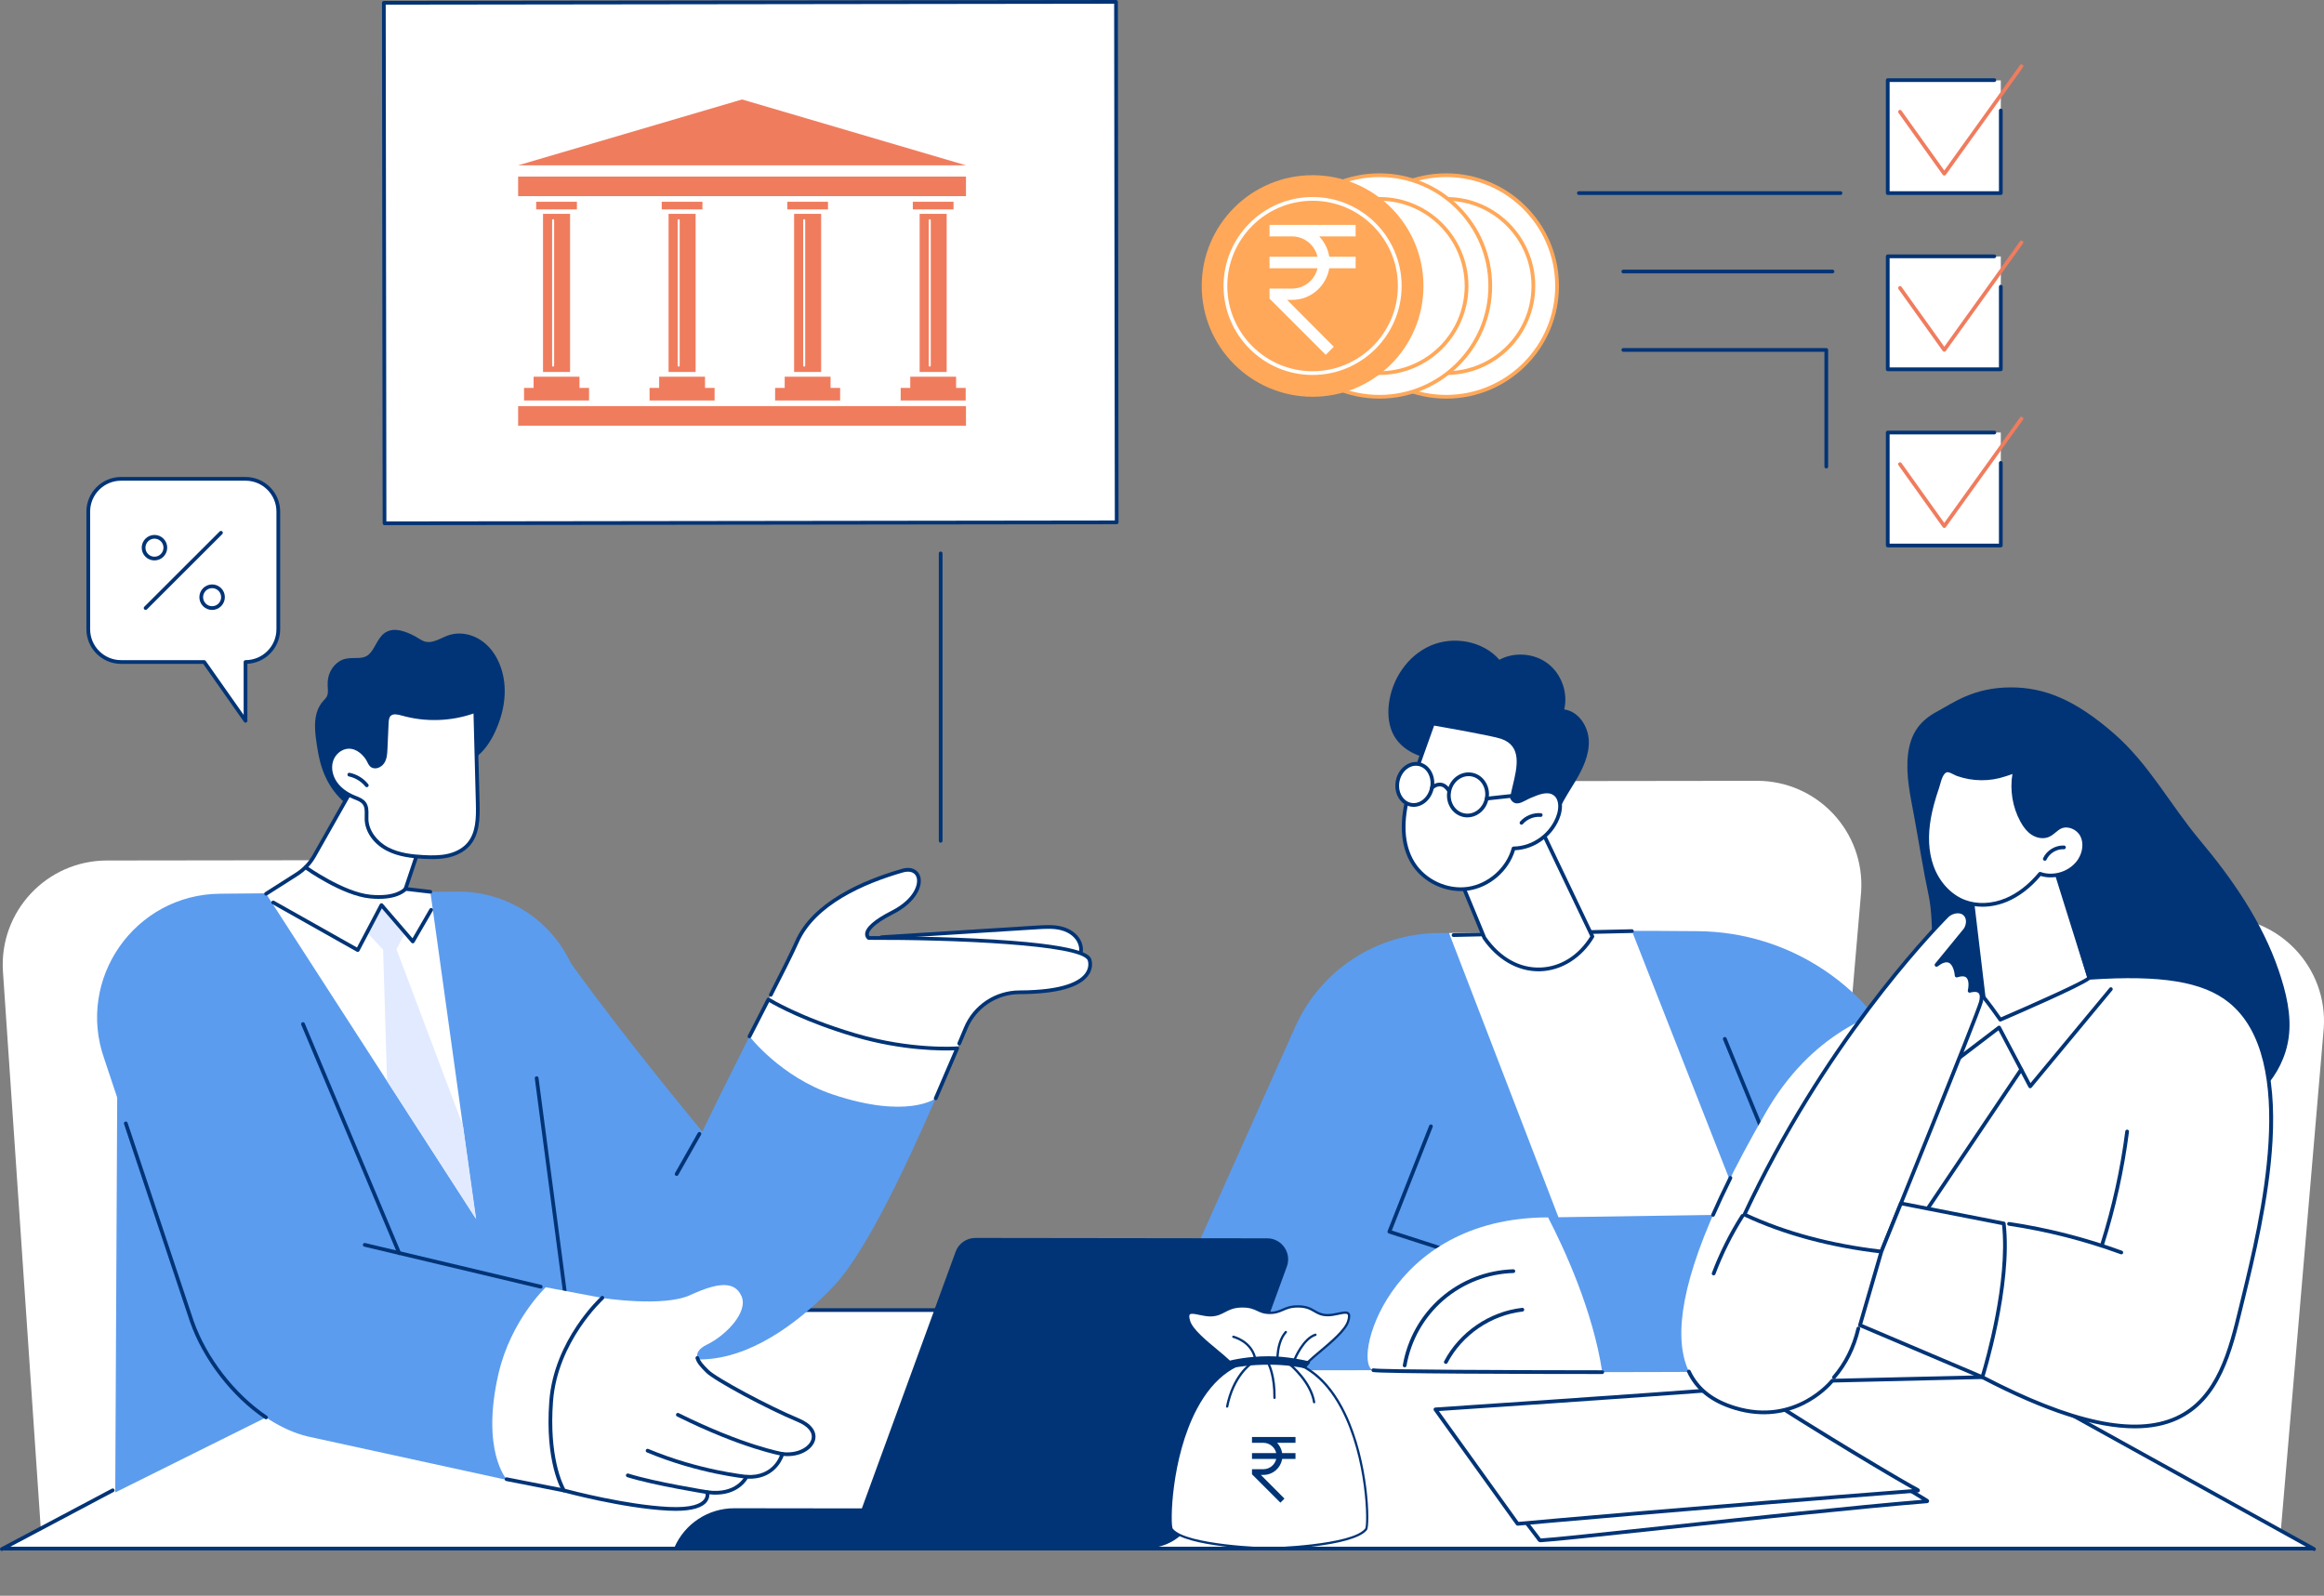 <svg width="616" height="423" viewBox="0 0 616 423" fill="none" xmlns="http://www.w3.org/2000/svg">
<rect x="0" y="0" width="616" height="423" fill="#808080" stroke="none"/>
<g clip-path="url(#clip0_3067_295)">
<path d="M543.324 371.416L604.283 408.929L615.941 272.498C616.982 256.553 604.309 243.053 588.317 243.074L520.208 243.162L543.324 371.416Z" fill="white"/>
<path d="M416.309 349.427L482.898 357.669L493.315 236.406C494.356 220.462 481.683 206.961 465.691 206.982L397.583 207.071L416.309 349.427Z" fill="white"/>
<path d="M78.086 370.418L10.809 405.249L0.786 257.597C-0.296 241.655 12.342 228.122 28.333 228.103L96.442 228.015L78.086 370.418Z" fill="white"/>
<path d="M0.494 410.635L119.961 347.269H499.009L613.367 410.635H0.494Z" fill="white"/>
<path d="M613.365 411.128C613.285 411.128 613.202 411.108 613.126 411.065L498.88 347.762H119.962C119.689 347.762 119.468 347.541 119.468 347.269C119.468 346.995 119.689 346.776 119.962 346.776H499.007C499.091 346.776 499.174 346.797 499.246 346.838L613.604 410.204C613.843 410.337 613.929 410.637 613.796 410.875C613.708 411.038 613.539 411.128 613.365 411.128Z" fill="#013476"/>
<path d="M0.496 411.128C0.319 411.128 0.147 411.032 0.059 410.866C-0.069 410.625 0.023 410.325 0.264 410.198L29.648 394.614C29.889 394.485 30.189 394.577 30.316 394.82C30.443 395.061 30.351 395.36 30.11 395.487L0.727 411.071C0.652 411.11 0.574 411.128 0.496 411.128Z" fill="#013476"/>
<path d="M398.227 395.286L407.875 407.939C407.969 408.103 408.049 408.336 408.386 408.319C415.831 407.927 480.607 400.392 510.735 397.966C510.886 397.954 510.861 397.856 510.725 397.77L503.607 393.447L398.227 395.286Z" fill="white"/>
<path d="M408.349 408.814C407.784 408.814 407.559 408.395 407.471 408.232L407.457 408.209L397.831 395.585C397.718 395.436 397.698 395.239 397.78 395.07C397.863 394.902 398.031 394.794 398.217 394.792L503.596 392.954C503.694 392.95 503.782 392.977 503.862 393.026L510.98 397.349C511.386 397.61 511.337 397.94 511.313 398.036C511.266 398.224 511.1 398.434 510.772 398.461C493.157 399.879 464.104 403.001 440.761 405.509C424.421 407.265 411.513 408.651 408.409 408.814C408.39 408.814 408.368 408.814 408.349 408.814ZM399.213 395.763L408.268 407.639C408.282 407.657 408.292 407.674 408.304 407.692L408.345 407.765C408.355 407.782 408.366 407.806 408.378 407.823C411.531 407.655 424.391 406.273 440.659 404.524C463.469 402.073 491.726 399.037 509.454 397.576L503.474 393.945L399.213 395.763Z" fill="#013476"/>
<path d="M508.206 394.9C506.117 393.933 482.715 380.134 463.657 367.689C461.694 368.014 421.468 370.866 380.466 373.601L402.259 403.935C402.259 403.935 450.597 399.559 508.262 395.143C508.458 395.127 508.425 395.002 508.206 394.9Z" fill="white"/>
<path d="M402.259 404.428C402.1 404.428 401.952 404.352 401.857 404.223L380.064 373.889C379.961 373.744 379.943 373.552 380.019 373.39C380.096 373.227 380.254 373.12 380.433 373.108C422.052 370.33 461.682 367.515 463.575 367.201C463.697 367.182 463.822 367.207 463.926 367.276C482.982 379.719 506.474 393.555 508.411 394.454C508.919 394.689 508.895 395.06 508.876 395.168C508.839 395.378 508.666 395.611 508.298 395.638C451.294 400.004 402.784 404.385 402.3 404.428C402.291 404.428 402.275 404.428 402.259 404.428ZM381.387 374.036L402.496 403.418C406.528 403.054 452.707 398.913 506.877 394.755C501.652 391.86 481.162 379.706 463.542 368.204C459.986 368.627 422.44 371.293 381.387 374.036Z" fill="#013476"/>
<path d="M249.335 223.383C249.063 223.383 248.841 223.162 248.841 222.889V146.691C248.841 146.417 249.063 146.197 249.335 146.197C249.607 146.197 249.829 146.418 249.829 146.691V222.889C249.829 223.163 249.607 223.383 249.335 223.383Z" fill="#013476"/>
<path d="M386.624 271.217L384.079 247.321L432.544 246.757L487.843 357.663L420.402 355.472L386.624 271.217Z" fill="white"/>
<path d="M428.659 363.129L384.079 247.319L381.569 247.322C365.054 247.344 350.091 257.053 343.355 272.12L302.588 363.292L428.659 363.129Z" fill="#5B9CEF"/>
<path d="M395.435 335.755C395.384 335.755 395.333 335.748 395.282 335.732L368.113 326.965C367.984 326.924 367.876 326.83 367.817 326.707C367.758 326.583 367.754 326.44 367.803 326.313L378.822 298.381C378.922 298.129 379.208 298.004 379.463 298.103C379.718 298.203 379.841 298.491 379.741 298.746L368.914 326.186L395.582 334.792C395.843 334.876 395.984 335.154 395.901 335.415C395.839 335.622 395.645 335.755 395.435 335.755Z" fill="#013476"/>
<path d="M511.386 297.716C511.301 297.559 511.176 297.256 511.015 296.825C510.046 294.233 508.118 289.567 505.802 284.101C496.303 261.673 474.379 247.023 450.009 246.837C440.348 246.763 432.697 246.718 432.546 246.757L478.464 363.671L488.035 363.66C501.223 363.642 511.899 352.947 511.881 339.769L511.386 297.716Z" fill="#5B9CEF"/>
<path d="M476.187 321.728L457.172 275.385L509.038 291.678L524.433 330.769C530.555 346.316 519.172 363.168 502.451 363.305C478.064 363.505 447.736 363.726 424.697 363.73C422.228 347.473 414.726 331.198 410.333 322.709C443.957 322.178 476.187 321.728 476.187 321.728Z" fill="#5B9CEF"/>
<path d="M464.21 322.237C463.938 322.237 463.716 322.016 463.716 321.744C463.716 321.471 463.938 321.25 464.21 321.248L475.451 321.235L456.716 275.571C456.612 275.319 456.733 275.031 456.986 274.927C457.239 274.821 457.527 274.943 457.631 275.197L476.646 321.54C476.708 321.693 476.691 321.865 476.599 322.002C476.507 322.139 476.354 322.221 476.189 322.221L464.21 322.237Z" fill="#013476"/>
<path d="M385.278 248.37C385.01 248.37 384.79 248.156 384.784 247.886C384.778 247.612 384.994 247.387 385.268 247.381L432.536 246.326C432.806 246.314 433.036 246.535 433.042 246.81C433.047 247.084 432.832 247.309 432.558 247.315L385.29 248.37C385.286 248.37 385.282 248.37 385.278 248.37Z" fill="#013476"/>
<path d="M410.334 322.709C414.724 331.198 422.226 347.473 424.697 363.73C405.788 363.734 365.785 363.628 364.02 363.213C358.324 361.876 367.286 322.764 410.334 322.709Z" fill="white"/>
<path d="M423.582 364.224C406.573 364.224 365.767 364.131 363.906 363.695C363.64 363.632 363.475 363.366 363.538 363.102C363.6 362.835 363.867 362.673 364.131 362.734C365.654 363.09 400.468 363.221 424.695 363.237C424.969 363.237 425.191 363.458 425.191 363.73C425.191 364.002 424.969 364.224 424.697 364.224C424.338 364.224 423.966 364.224 423.582 364.224Z" fill="#013476"/>
<path d="M487.798 322.969C487.792 322.969 487.786 322.969 487.778 322.969L479.522 322.658C479.249 322.648 479.036 322.419 479.046 322.145C479.056 321.873 479.291 321.646 479.559 321.669L487.816 321.98C488.088 321.99 488.301 322.219 488.292 322.493C488.282 322.762 488.062 322.969 487.798 322.969Z" fill="#013476"/>
<path d="M372.319 362.448C372.292 362.448 372.263 362.446 372.235 362.44C371.967 362.393 371.785 362.138 371.832 361.87C373.027 354.928 376.614 348.561 381.938 343.945C387.261 339.326 394.071 336.67 401.117 336.462C401.389 336.46 401.619 336.67 401.627 336.942C401.634 337.214 401.421 337.443 401.146 337.451C394.328 337.652 387.737 340.223 382.586 344.691C377.435 349.158 373.963 355.319 372.807 362.037C372.766 362.279 372.557 362.448 372.319 362.448Z" fill="#013476"/>
<path d="M383.229 361.545C383.15 361.545 383.072 361.528 382.999 361.488C382.758 361.361 382.664 361.064 382.792 360.821C386.859 353.095 394.779 347.678 403.458 346.684C403.731 346.649 403.976 346.846 404.007 347.118C404.038 347.391 403.842 347.635 403.572 347.667C395.214 348.626 387.586 353.843 383.668 361.283C383.579 361.449 383.407 361.545 383.229 361.545Z" fill="#013476"/>
<path d="M393.445 248.611L387.341 233.833C387.341 233.833 384.322 208.222 408.676 220.166L422.078 248.243C415.612 259.069 401.728 260.555 393.445 248.611Z" fill="white"/>
<path d="M407.8 257.474C402.193 257.474 396.836 254.37 393.039 248.893C393.019 248.863 393.002 248.832 392.988 248.801L386.885 234.023C386.867 233.982 386.855 233.937 386.852 233.892C386.797 233.43 385.59 222.547 391.724 218.208C395.551 215.501 401.329 216.012 408.895 219.724C408.995 219.773 409.076 219.855 409.125 219.955L422.526 248.031C422.597 248.18 422.589 248.356 422.505 248.497C419.264 253.92 413.96 257.274 408.317 257.466C408.145 257.472 407.973 257.474 407.8 257.474ZM393.881 248.374C397.653 253.787 402.773 256.663 408.282 256.477C413.588 256.297 418.398 253.29 421.517 248.215L408.304 220.536C401.162 217.065 395.776 216.552 392.294 219.015C386.867 222.854 387.733 232.807 387.825 233.712L393.881 248.374Z" fill="#013476"/>
<path d="M417.518 207.174C419.487 203.875 421.252 200.242 421.133 196.403C421.013 192.563 418.423 188.562 414.614 188.055C415.663 183.634 413.895 178.675 410.288 175.91C406.681 173.146 401.428 172.729 397.428 174.889C393.052 169.875 385.239 168.49 379.142 171.163C373.044 173.835 368.867 180.11 368.124 186.721C367.805 189.562 368.091 192.556 369.506 195.042C371.485 198.521 375.423 200.53 379.379 201.15C381.632 201.503 384.195 201.589 385.725 203.278C386.675 204.328 387 205.778 387.455 207.119C389.056 211.861 392.723 215.867 397.31 217.879C401.044 219.52 407.487 220.493 411.182 218.13C412.612 217.214 412.88 215.469 413.578 213.997C414.701 211.616 416.174 209.426 417.518 207.174Z" fill="#013476"/>
<path d="M373.544 209.776C371.727 216.045 371.087 223.199 374.514 228.755C377.5 233.593 383.487 236.39 389.116 235.576C394.745 234.761 399.694 230.382 401.183 224.896C406.517 224.843 411.603 221.049 413.172 215.957C413.762 214.042 413.731 211.618 412.118 210.428C410.272 209.069 407.712 210.148 405.6 211.035C403.487 211.924 401.899 213.5 400.776 211.503C401.573 206.454 405.451 197.871 398.027 195.367C395.264 194.435 379.806 191.782 379.806 191.782C379.806 191.782 374.523 206.397 373.544 209.776Z" fill="white"/>
<path d="M387.171 236.208C381.992 236.208 376.82 233.43 374.094 229.013C371.099 224.156 370.754 217.639 373.07 209.639C374.042 206.283 379.126 192.215 379.343 191.618C379.426 191.393 379.655 191.258 379.892 191.299C380.525 191.406 395.419 193.969 398.186 194.903C404.663 197.088 403.08 203.693 401.924 208.519C401.675 209.555 401.44 210.538 401.293 211.409C401.854 212.288 402.457 212.077 404.028 211.254C404.465 211.027 404.916 210.79 405.408 210.583C407.608 209.657 410.341 208.508 412.412 210.033C414.277 211.407 414.274 214.07 413.647 216.104C412.042 221.311 406.997 225.162 401.562 225.382C399.91 230.875 394.875 235.243 389.189 236.065C388.519 236.161 387.845 236.208 387.171 236.208ZM374.02 209.915C371.784 217.635 372.092 223.886 374.935 228.496C377.813 233.162 383.617 235.873 389.046 235.088C394.475 234.303 399.271 230.059 400.707 224.769C400.766 224.555 400.958 224.407 401.18 224.405C406.336 224.354 411.182 220.74 412.7 215.814C413.202 214.183 413.274 211.898 411.824 210.829C410.206 209.637 407.863 210.622 405.796 211.493C405.337 211.687 404.904 211.912 404.487 212.131C403.063 212.875 401.45 213.717 400.345 211.75C400.29 211.652 400.271 211.54 400.288 211.43C400.439 210.477 400.694 209.416 400.962 208.29C402.148 203.343 403.492 197.736 397.868 195.841C395.423 195.016 382.594 192.773 380.131 192.344C379.287 194.688 374.894 206.896 374.02 209.915Z" fill="#013476"/>
<path d="M403.286 218.61C403.17 218.61 403.057 218.571 402.962 218.488C402.757 218.31 402.733 217.997 402.914 217.791C404.263 216.237 406.378 215.385 408.429 215.557C408.701 215.581 408.903 215.82 408.88 216.092C408.856 216.364 408.619 216.568 408.345 216.542C406.603 216.392 404.808 217.118 403.662 218.437C403.562 218.551 403.425 218.61 403.286 218.61Z" fill="#013476"/>
<path d="M379.557 208.829C378.969 211.799 376.459 213.805 373.949 213.31C371.439 212.815 369.882 210.005 370.468 207.035C371.055 204.065 373.565 202.059 376.075 202.554C378.585 203.049 380.144 205.859 379.557 208.829Z" fill="white"/>
<path d="M374.713 213.878C374.429 213.878 374.141 213.85 373.855 213.794C372.495 213.525 371.345 212.654 370.616 211.338C369.903 210.05 369.678 208.488 369.984 206.937C370.289 205.387 371.093 204.026 372.243 203.108C373.418 202.168 374.813 201.8 376.171 202.068C377.531 202.337 378.681 203.208 379.41 204.523C380.123 205.81 380.348 207.374 380.043 208.925C379.468 211.822 377.178 213.878 374.713 213.878ZM375.305 202.973C374.455 202.973 373.604 203.284 372.86 203.881C371.892 204.655 371.214 205.81 370.953 207.131C370.693 208.453 370.879 209.778 371.48 210.861C372.066 211.916 372.977 212.615 374.045 212.824C376.283 213.265 378.538 211.43 379.071 208.733C379.331 207.411 379.145 206.086 378.544 205.003C377.958 203.948 377.047 203.251 375.979 203.039C375.756 202.994 375.53 202.973 375.305 202.973Z" fill="#013476"/>
<path d="M388.959 216.673C388.622 216.673 388.283 216.64 387.944 216.574C384.941 215.98 383.017 212.868 383.657 209.637C383.965 208.079 384.817 206.722 386.055 205.818C387.307 204.905 388.8 204.561 390.262 204.848C391.724 205.136 392.976 206.023 393.785 207.343C394.586 208.648 394.859 210.226 394.549 211.787C394.241 213.345 393.389 214.702 392.151 215.606C391.191 216.307 390.084 216.673 388.959 216.673ZM389.251 205.739C388.334 205.739 387.429 206.039 386.639 206.616C385.603 207.374 384.888 208.513 384.627 209.829C384.094 212.527 385.668 215.119 388.136 215.604C389.325 215.841 390.544 215.557 391.569 214.808C392.605 214.05 393.32 212.911 393.581 211.595C393.842 210.281 393.614 208.954 392.942 207.859C392.278 206.779 391.259 206.052 390.072 205.82C389.798 205.765 389.525 205.739 389.251 205.739Z" fill="#013476"/>
<path d="M384.143 210.226C383.975 210.226 383.812 210.142 383.72 209.988C383.162 209.064 382.529 208.551 381.839 208.461C380.812 208.325 379.913 209.171 379.903 209.181C379.707 209.371 379.394 209.367 379.204 209.171C379.014 208.975 379.018 208.662 379.214 208.472C379.265 208.425 380.46 207.288 381.964 207.48C382.97 207.609 383.845 208.28 384.566 209.475C384.707 209.708 384.633 210.013 384.398 210.154C384.318 210.205 384.229 210.226 384.143 210.226Z" fill="#013476"/>
<path d="M394.065 212.186C393.816 212.186 393.603 211.998 393.573 211.746C393.544 211.474 393.74 211.231 394.012 211.201L403.223 210.203C403.497 210.178 403.738 210.369 403.767 210.642C403.797 210.914 403.601 211.156 403.329 211.186L394.118 212.184C394.1 212.184 394.083 212.186 394.065 212.186Z" fill="#013476"/>
<path d="M295.812 0.495L101.743 0.746L101.921 138.717L295.991 138.466L295.812 0.495Z" fill="white"/>
<path d="M101.922 139.21C101.65 139.21 101.428 138.989 101.428 138.717L101.248 0.746C101.248 0.615 101.299 0.489 101.393 0.397C101.487 0.305 101.611 0.253 101.742 0.253L295.811 0C296.084 0 296.305 0.221 296.305 0.493L296.483 138.464C296.483 138.595 296.432 138.72 296.338 138.813C296.246 138.905 296.121 138.957 295.989 138.957L101.922 139.21ZM102.237 1.239L102.414 138.221L295.494 137.971L295.317 0.989L102.237 1.239Z" fill="#013476"/>
<path d="M31.106 282.545L30.547 395.613L70.517 375.735L31.106 282.545Z" fill="#5B9CEF"/>
<path d="M286.256 250.106C285.533 248.063 283.532 246.68 281.436 246.122C279.34 245.564 277.129 245.696 274.962 245.833C261.189 246.702 247.415 247.571 233.641 248.44C242.846 253.253 253.177 255.373 263.483 255.968C267.768 256.217 289.314 258.764 286.256 250.106Z" fill="white"/>
<path d="M273.756 257C270.409 257 267.169 256.745 265.045 256.579C264.39 256.528 263.85 256.485 263.456 256.461C251.865 255.792 241.757 253.239 233.414 248.877C233.218 248.775 233.114 248.554 233.159 248.337C233.206 248.119 233.391 247.961 233.612 247.947L274.933 245.339C277.012 245.208 279.367 245.059 281.566 245.645C284.081 246.314 286.011 247.922 286.724 249.942C287.271 251.489 287.128 252.818 286.301 253.895C284.383 256.389 278.942 257 273.756 257ZM235.499 248.818C243.395 252.618 252.809 254.856 263.515 255.475C263.914 255.498 264.461 255.541 265.125 255.592C269.929 255.968 282.69 256.968 285.515 253.292C286.135 252.485 286.225 251.498 285.792 250.271C285.186 248.558 283.511 247.185 281.311 246.6C279.269 246.056 277.098 246.195 274.996 246.326L235.499 248.818Z" fill="#013476"/>
<path d="M211.186 249.766C216.358 237.874 233.29 232.494 239.172 230.801C245.054 229.107 245.867 237.134 236.557 241.862C227.246 246.59 230.281 248.638 230.281 248.638C230.281 248.638 286.117 248.46 288.766 254.369C288.766 254.369 292.271 262.963 270.243 263.04C264.006 263.061 258.383 266.795 255.977 272.541C255.295 274.166 254.537 275.965 253.722 277.88C236.286 278.167 218.782 273.645 203.678 264.935C207.093 258.335 209.873 252.785 211.186 249.766Z" fill="white"/>
<path d="M254.259 277.106C254.194 277.106 254.127 277.094 254.065 277.067C253.814 276.959 253.696 276.67 253.804 276.419C253.828 276.366 254.161 275.581 254.617 274.498L255.519 272.349C258.005 266.415 263.783 262.566 270.239 262.544C282.126 262.503 286.326 259.982 287.757 257.873C288.918 256.162 288.329 254.617 288.303 254.551C286.463 250.449 252.597 249.047 230.279 249.131H230.277C230.179 249.131 230.081 249.102 230.001 249.047C229.723 248.859 229.264 248.325 229.315 247.518C229.423 245.782 231.784 243.73 236.331 241.42C242.142 238.469 243.669 234.38 242.895 232.418C242.413 231.194 241.073 230.766 239.307 231.275C229.117 234.207 216.047 239.83 211.638 249.962C210.516 252.544 207.344 258.873 204.749 263.936C204.624 264.179 204.326 264.275 204.083 264.15C203.84 264.026 203.744 263.729 203.868 263.484C206.454 258.435 209.616 252.129 210.729 249.566C215.29 239.082 228.637 233.315 239.031 230.323C241.747 229.542 243.281 230.705 243.812 232.054C244.876 234.75 242.769 239.256 236.776 242.299C231.088 245.187 230.353 246.935 230.301 247.553C230.275 247.845 230.383 248.037 230.467 248.139C232.209 248.141 245.315 248.147 258.548 248.789C287.431 250.191 288.772 253.18 289.212 254.161C289.254 254.261 290.035 256.244 288.593 258.396C286.334 261.767 280.159 263.494 270.241 263.527C264.182 263.549 258.761 267.159 256.43 272.727L255.526 274.878C255.07 275.963 254.735 276.75 254.711 276.803C254.633 276.995 254.451 277.106 254.259 277.106Z" fill="#013476"/>
<path d="M130.485 238.751C130.485 238.751 142.519 243.109 151.259 255.252C166.635 276.611 186.17 299.959 186.17 299.959C186.17 299.959 193.638 284.336 203.676 264.935C218.78 273.645 236.284 278.165 253.72 277.88C244.329 299.963 231.198 330.266 220.755 341.165C206.003 356.563 171.998 381.853 149.27 325.51C126.543 269.167 130.485 238.751 130.485 238.751Z" fill="#5B9CEF"/>
<path d="M203.678 264.935L198.658 274.733C198.658 274.733 206.993 285.54 220.804 290.145C240.63 296.755 248.017 291.153 248.017 291.153L253.722 277.878C253.722 277.878 241.668 278.841 226.59 274.381C211.511 269.921 203.678 264.935 203.678 264.935Z" fill="white"/>
<path d="M248.015 291.649C247.95 291.649 247.883 291.635 247.821 291.609C247.57 291.502 247.454 291.212 247.562 290.959L252.954 278.414C249.994 278.535 239.237 278.639 226.451 274.855C213.506 271.025 205.782 266.75 203.878 265.63L199.099 274.959C198.976 275.201 198.678 275.297 198.433 275.174C198.19 275.049 198.094 274.751 198.217 274.508L203.237 264.71C203.3 264.586 203.413 264.494 203.549 264.459C203.682 264.422 203.827 264.443 203.944 264.52C204.023 264.569 211.907 269.524 226.731 273.909C241.537 278.291 253.563 277.398 253.683 277.388C253.855 277.38 254.024 277.453 254.124 277.592C254.226 277.733 254.245 277.915 254.177 278.075L248.471 291.351C248.389 291.537 248.207 291.649 248.015 291.649Z" fill="#013476"/>
<path d="M175.505 306.98L151.259 255.253C145.808 243.624 134.07 236.238 121.219 236.351L58.318 236.907C35.763 237.107 20.112 259.441 27.642 280.689L50.84 350.261C55.466 363.47 67.903 377.456 81.51 380.765L134.341 392.296L175.503 344.867V306.98H175.505Z" fill="#5B9CEF"/>
<path d="M70.517 376.231C70.421 376.231 70.325 376.203 70.241 376.146C61.473 370.234 53.861 360.378 50.376 350.425L32.875 297.945C32.789 297.686 32.928 297.406 33.189 297.32C33.447 297.236 33.727 297.375 33.814 297.634L51.31 350.108C54.727 359.864 62.192 369.531 70.793 375.33C71.019 375.483 71.079 375.79 70.926 376.015C70.832 376.154 70.676 376.231 70.517 376.231Z" fill="#013476"/>
<path d="M143.326 341.574C143.289 341.574 143.249 341.57 143.21 341.56L96.565 330.467C96.299 330.405 96.136 330.139 96.199 329.872C96.262 329.606 96.53 329.444 96.795 329.506L143.439 340.599C143.706 340.662 143.868 340.928 143.806 341.194C143.753 341.421 143.549 341.574 143.326 341.574Z" fill="#013476"/>
<path d="M105.825 332.697C105.631 332.697 105.449 332.584 105.369 332.394L79.855 271.644C79.749 271.393 79.869 271.104 80.12 270.998C80.372 270.892 80.662 271.01 80.766 271.262L106.28 332.012C106.386 332.263 106.266 332.553 106.015 332.658C105.955 332.686 105.89 332.697 105.825 332.697Z" fill="#013476"/>
<path d="M179.346 311.712C179.263 311.712 179.179 311.69 179.103 311.647C178.866 311.512 178.781 311.211 178.917 310.974L184.955 300.318C185.09 300.081 185.39 299.997 185.629 300.132C185.866 300.267 185.95 300.568 185.815 300.805L179.777 311.461C179.685 311.622 179.518 311.712 179.346 311.712Z" fill="#013476"/>
<path d="M149.664 342.549C149.419 342.549 149.208 342.369 149.175 342.12L141.757 285.859C141.721 285.589 141.911 285.341 142.182 285.305C142.452 285.27 142.701 285.46 142.736 285.73L150.156 341.991C150.191 342.261 150.001 342.51 149.731 342.545C149.707 342.547 149.686 342.549 149.664 342.549Z" fill="#013476"/>
<path d="M159.641 344.06L144.668 341.231C144.668 341.231 135.399 349.969 132.13 364.145C127.44 384.496 134.264 392.104 134.264 392.104L149.466 395.092L159.641 344.06Z" fill="white"/>
<path d="M149.468 395.585C149.437 395.585 149.403 395.583 149.372 395.575L134.17 392.588C133.901 392.535 133.727 392.275 133.78 392.006C133.833 391.738 134.091 391.564 134.36 391.617L149.078 394.51L159.157 343.962C159.21 343.694 159.468 343.518 159.739 343.575C160.007 343.628 160.181 343.888 160.127 344.156L149.952 395.188C149.905 395.423 149.697 395.585 149.468 395.585Z" fill="#013476"/>
<path d="M159.641 344.06C159.641 344.06 175.772 346.594 182.937 343.305C190.102 340.016 194.702 339.405 196.546 343.6C198.392 347.798 192.428 353.967 187.482 356.377C182.539 358.787 185.464 361.438 187.494 363.505C189.524 365.572 203.637 373.167 211.558 376.44C219.482 379.713 214.742 386.303 207.371 385.413C207.371 385.413 205.667 391.952 197.882 391.466C197.882 391.466 195.535 396.687 187.428 395.544C187.428 395.544 189.265 400.56 177.133 399.951C165.004 399.342 149.464 395.092 149.464 395.092C149.464 395.092 144.862 387.754 146.087 371.459C147.315 355.165 159.641 344.06 159.641 344.06Z" fill="white"/>
<path d="M179.095 400.495C178.466 400.495 177.805 400.478 177.112 400.442C165.066 399.837 149.492 395.611 149.337 395.568C149.217 395.534 149.114 395.458 149.049 395.354C148.857 395.049 144.374 387.691 145.597 371.422C146.823 355.12 159.186 343.804 159.31 343.692C159.512 343.51 159.825 343.526 160.007 343.727C160.189 343.931 160.174 344.242 159.972 344.424C159.85 344.534 147.777 355.596 146.582 371.495C145.481 386.147 149.155 393.51 149.793 394.665C151.629 395.154 165.956 398.89 177.163 399.454C183.495 399.777 185.793 398.551 186.607 397.472C187.263 396.599 186.979 395.744 186.965 395.707C186.908 395.544 186.942 395.362 187.049 395.229C187.159 395.096 187.33 395.027 187.5 395.053C195.151 396.131 197.412 391.311 197.434 391.262C197.518 391.074 197.716 390.965 197.916 390.973C205.183 391.425 206.828 385.54 206.895 385.287C206.958 385.048 207.185 384.898 207.432 384.921C211.474 385.411 214.55 383.525 215.081 381.497C215.541 379.737 214.189 378.061 211.37 376.896C203.288 373.558 189.25 365.999 187.141 363.852L186.893 363.599C185.868 362.561 184.704 361.385 184.367 360.098C184.298 359.834 184.455 359.564 184.72 359.495C184.986 359.429 185.255 359.586 185.323 359.848C185.594 360.878 186.657 361.954 187.596 362.904L187.847 363.158C189.849 365.198 203.923 372.75 211.748 375.984C215.026 377.337 216.629 379.492 216.037 381.75C215.404 384.16 212.146 386.337 207.714 385.947C207.171 387.404 204.855 392.243 198.166 391.977C197.5 393.091 194.749 396.817 188.019 396.116C188.039 396.625 187.935 397.335 187.412 398.044C186.213 399.673 183.417 400.495 179.095 400.495Z" fill="#013476"/>
<path d="M207.375 385.908C207.348 385.908 207.322 385.906 207.295 385.902C207.193 385.886 196.856 384.118 179.455 375.473C179.21 375.352 179.11 375.054 179.232 374.811C179.353 374.566 179.649 374.467 179.894 374.588C197.146 383.159 207.354 384.909 207.453 384.927C207.724 384.972 207.906 385.227 207.861 385.495C207.822 385.736 207.612 385.908 207.375 385.908Z" fill="#013476"/>
<path d="M197.884 391.959C197.868 391.959 197.853 391.959 197.839 391.957C197.714 391.946 185.17 390.738 171.459 384.998C171.206 384.892 171.089 384.602 171.195 384.351C171.3 384.099 171.59 383.979 171.841 384.087C185.415 389.771 197.806 390.963 197.931 390.975C198.203 391 198.403 391.241 198.378 391.513C198.352 391.768 198.137 391.959 197.884 391.959Z" fill="#013476"/>
<path d="M187.432 396.037C187.406 396.037 187.381 396.035 187.353 396.032C187.214 396.01 173.283 393.774 166.254 391.562C165.993 391.48 165.848 391.202 165.93 390.941C166.013 390.681 166.291 390.538 166.549 390.618C173.511 392.809 187.369 395.033 187.508 395.055C187.778 395.098 187.961 395.35 187.917 395.62C187.88 395.863 187.671 396.037 187.432 396.037Z" fill="#013476"/>
<path d="M83.513 193.125C83.568 194.566 83.754 195.989 83.967 197.407C84.201 198.971 84.483 200.528 84.884 202.049C85.619 204.825 86.785 207.39 88.448 209.612C91.761 214.038 96.597 216.742 101.748 217.404C107.136 218.095 112.855 216.636 117.403 213.232C121.088 210.475 123.927 206.266 124.907 201.479C125.916 200.943 126.848 200.222 127.669 199.376C129.566 197.417 130.932 194.883 131.962 192.272C133.116 189.351 133.82 186.156 133.784 182.972C133.724 177.355 131.278 171.735 126.639 169.213C124.409 168.001 121.774 167.58 119.327 168.256C116.925 168.919 114.458 171.067 111.96 169.808C111.309 169.481 110.702 169.047 110.063 168.694C109.413 168.334 108.743 168.017 108.057 167.747C106.83 167.263 105.527 166.885 104.209 166.985C103.004 167.077 101.901 167.629 101.064 168.612C100.331 169.473 99.806 170.495 99.234 171.488C98.705 172.408 98.11 173.358 97.216 173.874C96.105 174.515 94.8 174.411 93.595 174.43C92.367 174.45 91.14 174.579 90.037 175.247C89.016 175.864 88.145 176.819 87.584 177.952C86.977 179.184 86.785 180.458 86.857 181.841C86.897 182.583 86.996 183.383 86.818 184.116C86.654 184.793 86.213 185.233 85.77 185.701C83.909 187.665 83.407 190.388 83.513 193.125Z" fill="#013476"/>
<path d="M78.671 231.746C80.579 230.533 82.159 228.867 83.273 226.901L96.04 204.353L115.723 211.094L107.484 235.629L114.066 236.394L126.109 322.983L70.534 236.927L78.671 231.746Z" fill="white"/>
<path d="M70.534 237.42C70.372 237.42 70.211 237.34 70.117 237.191C69.97 236.96 70.039 236.655 70.268 236.508L78.405 231.327C80.237 230.161 81.773 228.545 82.843 226.656L95.609 204.108C95.727 203.901 95.974 203.809 96.199 203.883L115.882 210.624C116.139 210.712 116.278 210.992 116.192 211.248L108.147 235.206L114.123 235.901C114.393 235.932 114.589 236.177 114.556 236.449C114.524 236.721 114.283 236.919 114.007 236.884L107.426 236.118C107.277 236.101 107.146 236.018 107.065 235.893C106.985 235.768 106.967 235.613 107.014 235.47L115.096 211.401L96.266 204.952L83.701 227.142C82.551 229.172 80.903 230.908 78.934 232.161L70.797 237.342C70.717 237.397 70.624 237.42 70.534 237.42Z" fill="#013476"/>
<path d="M100.408 238.274C99.685 238.274 98.899 238.236 98.045 238.152C90.746 237.428 81.169 230.646 80.766 230.358C80.543 230.2 80.492 229.89 80.65 229.669C80.809 229.446 81.117 229.395 81.34 229.554C81.436 229.622 91.109 236.471 98.143 237.168C105.042 237.849 107.073 235.351 107.093 235.325C107.261 235.11 107.571 235.071 107.786 235.239C108.002 235.407 108.041 235.717 107.873 235.932C107.79 236.04 105.98 238.274 100.408 238.274Z" fill="#013476"/>
<path d="M101.084 239.822L97.304 247.148L101.55 251.792L102.602 286.568L126.213 323.163L122.74 298.513L105.083 251.6L107.426 247.23L101.084 239.822Z" fill="#E2EAFF"/>
<path d="M94.822 252.338C94.737 252.338 94.653 252.317 94.579 252.274L72.168 239.65C71.931 239.515 71.847 239.215 71.98 238.976C72.115 238.74 72.417 238.655 72.654 238.789L94.622 251.164L100.67 239.687C100.746 239.542 100.889 239.444 101.052 239.427C101.217 239.407 101.375 239.472 101.483 239.595L109.34 248.72L113.852 240.938C113.989 240.701 114.291 240.621 114.528 240.758C114.765 240.895 114.845 241.197 114.708 241.433L109.847 249.817C109.767 249.956 109.624 250.046 109.465 250.061C109.305 250.073 109.15 250.012 109.044 249.891L101.207 240.789L95.26 252.074C95.198 252.191 95.09 252.28 94.963 252.317C94.916 252.33 94.869 252.338 94.822 252.338Z" fill="#013476"/>
<path d="M92.265 197.975C90.196 198.082 88.377 199.723 87.788 201.706C87.198 203.691 87.727 205.906 88.916 207.603C90.106 209.3 91.891 210.512 93.807 211.301C94.8 211.71 95.901 212.061 96.544 212.922C97.439 214.124 97.094 215.792 97.161 217.288C97.308 220.605 99.731 223.5 102.674 225.047C105.617 226.592 109.015 227.001 112.336 227.169C114.463 227.277 116.619 227.296 118.699 226.838C120.78 226.38 122.8 225.407 124.195 223.8C126.697 220.916 126.731 216.711 126.631 212.893C126.417 204.743 126.203 196.593 125.99 188.442C119.863 190.713 113.014 190.991 106.722 189.223C105.535 188.891 104.087 188.546 103.211 189.411C102.625 189.991 102.553 190.895 102.516 191.72C102.412 194.022 102.308 196.324 102.204 198.627C102.151 199.793 102.079 201.021 101.44 201.998C100.991 202.683 100.039 203.306 99.183 203.157C98.1 202.967 97.98 201.918 97.429 201.088C96.277 199.367 94.449 197.859 92.265 197.975Z" fill="white"/>
<path d="M114.552 227.729C113.791 227.729 113.041 227.7 112.306 227.662C109.175 227.502 105.554 227.118 102.441 225.483C99.02 223.688 96.808 220.556 96.665 217.31C96.647 216.92 96.657 216.523 96.667 216.139C96.693 215.031 96.718 213.985 96.148 213.218C95.672 212.578 94.865 212.257 94.01 211.916L93.62 211.759C91.418 210.853 89.653 209.514 88.513 207.887C87.161 205.957 86.712 203.594 87.316 201.565C87.986 199.314 90.056 197.595 92.241 197.481C94.316 197.376 96.356 198.587 97.837 200.817C98.009 201.078 98.139 201.344 98.264 201.602C98.573 202.245 98.76 202.585 99.265 202.673C99.898 202.787 100.67 202.27 101.023 201.732C101.606 200.839 101.659 199.654 101.706 198.607L102.018 191.7C102.061 190.745 102.161 189.754 102.858 189.063C103.989 187.945 105.78 188.448 106.852 188.75C113.047 190.49 119.781 190.216 125.813 187.98C125.964 187.925 126.131 187.945 126.262 188.035C126.395 188.125 126.476 188.272 126.48 188.43L127.12 212.881C127.226 216.957 127.118 221.182 124.565 224.125C122.855 226.094 120.488 226.952 118.803 227.322C117.389 227.633 115.954 227.729 114.552 227.729ZM92.29 198.468C90.509 198.562 88.814 199.981 88.26 201.847C87.743 203.588 88.138 205.633 89.32 207.319C90.35 208.791 91.967 210.009 93.995 210.845L94.375 210.998C95.276 211.358 96.297 211.765 96.939 212.629C97.713 213.668 97.684 214.935 97.655 216.162C97.645 216.548 97.637 216.912 97.653 217.269C97.778 220.121 99.839 223.003 102.902 224.61C105.846 226.157 109.334 226.523 112.357 226.676C114.373 226.779 116.523 226.811 118.59 226.357C120.13 226.018 122.285 225.243 123.817 223.477C126.139 220.8 126.237 216.949 126.131 212.909L125.508 189.141C119.45 191.234 112.757 191.438 106.581 189.703C105.413 189.376 104.218 189.11 103.552 189.768C103.107 190.206 103.039 190.954 103.003 191.745L102.692 198.652C102.641 199.768 102.58 201.154 101.847 202.272C101.307 203.1 100.186 203.84 99.091 203.646C98.062 203.466 97.694 202.705 97.369 202.031C97.253 201.792 97.145 201.567 97.01 201.364C96.405 200.449 94.727 198.345 92.29 198.468Z" fill="#013476"/>
<path d="M97.22 208.674C97.075 208.674 96.932 208.611 96.834 208.488C95.758 207.145 94.173 206.174 92.488 205.823C92.22 205.769 92.049 205.506 92.104 205.24C92.159 204.972 92.421 204.8 92.688 204.856C94.624 205.258 96.369 206.329 97.606 207.871C97.776 208.085 97.743 208.396 97.529 208.566C97.437 208.639 97.328 208.674 97.22 208.674Z" fill="#013476"/>
<path d="M412.72 75.903C412.773 59.683 399.658 46.491 383.427 46.438C367.196 46.385 353.994 59.49 353.941 75.71C353.888 91.93 367.002 105.122 383.234 105.175C399.465 105.229 412.666 92.123 412.72 75.903Z" fill="white"/>
<path d="M383.331 105.671C366.853 105.671 353.448 92.276 353.448 75.809C353.448 59.342 366.853 45.947 383.331 45.947C399.808 45.947 413.214 59.342 413.214 75.809C413.214 92.276 399.808 105.671 383.331 105.671ZM383.331 46.936C367.398 46.936 354.437 59.889 354.437 75.809C354.437 91.73 367.4 104.683 383.331 104.683C399.264 104.683 412.224 91.73 412.224 75.809C412.224 59.889 399.262 46.936 383.331 46.936Z" fill="#FFA859"/>
<path d="M406.437 75.902C406.49 63.15 396.189 52.769 383.428 52.715C370.667 52.662 360.279 62.956 360.225 75.708C360.171 88.461 370.473 98.842 383.234 98.895C395.995 98.949 406.383 88.655 406.437 75.902Z" fill="white"/>
<path d="M383.331 99.393C370.317 99.393 359.731 88.813 359.731 75.809C359.731 62.806 370.317 52.226 383.331 52.226C396.345 52.226 406.931 62.806 406.931 75.809C406.931 88.813 396.343 99.393 383.331 99.393ZM383.331 53.215C370.864 53.215 360.721 63.35 360.721 75.809C360.721 88.269 370.864 98.404 383.331 98.404C395.798 98.404 405.941 88.269 405.941 75.809C405.941 63.35 395.798 53.215 383.331 53.215Z" fill="#FFA859"/>
<path d="M395.013 75.904C395.066 59.684 381.951 46.492 365.719 46.44C349.488 46.387 336.287 59.493 336.235 75.713C336.182 91.933 349.297 105.124 365.528 105.177C381.76 105.23 394.96 92.123 395.013 75.904Z" fill="white"/>
<path d="M365.623 105.671C349.145 105.671 335.74 92.276 335.74 75.809C335.74 59.342 349.145 45.947 365.623 45.947C382.1 45.947 395.506 59.342 395.506 75.809C395.508 92.276 382.102 105.671 365.623 105.671ZM365.623 46.936C349.69 46.936 336.729 59.889 336.729 75.809C336.729 91.73 349.692 104.683 365.623 104.683C381.556 104.683 394.516 91.73 394.516 75.809C394.518 59.889 381.556 46.936 365.623 46.936Z" fill="#FFA859"/>
<path d="M388.73 75.905C388.784 63.152 378.483 52.771 365.722 52.717C352.961 52.663 342.572 62.957 342.518 75.709C342.464 88.461 352.765 98.843 365.526 98.897C378.287 98.951 388.676 88.657 388.73 75.905Z" fill="white"/>
<path d="M365.623 99.393C352.609 99.393 342.023 88.813 342.023 75.809C342.023 62.806 352.609 52.226 365.623 52.226C378.637 52.226 389.223 62.806 389.223 75.809C389.223 88.813 378.637 99.393 365.623 99.393ZM365.623 53.215C353.156 53.215 343.013 63.35 343.013 75.809C343.013 88.269 353.156 98.404 365.623 98.404C378.09 98.404 388.233 88.269 388.233 75.809C388.233 63.35 378.092 53.215 365.623 53.215Z" fill="#FFA859"/>
<path d="M377.306 75.904C377.36 59.684 364.245 46.492 348.014 46.439C331.783 46.386 318.581 59.491 318.528 75.711C318.474 91.931 331.589 105.123 347.82 105.176C364.052 105.23 377.253 92.124 377.306 75.904Z" fill="#FFA859"/>
<path d="M347.917 99.393C334.903 99.393 324.317 88.813 324.317 75.809C324.317 62.806 334.903 52.226 347.917 52.226C360.93 52.226 371.516 62.806 371.516 75.809C371.516 88.813 360.93 99.393 347.917 99.393ZM347.917 53.215C335.45 53.215 325.306 63.35 325.306 75.809C325.306 88.269 335.45 98.404 347.917 98.404C360.383 98.404 370.527 88.269 370.527 75.809C370.527 63.35 360.385 53.215 347.917 53.215Z" fill="white"/>
<path d="M530.334 67.988H500.369V97.932H530.334V76.032V67.988Z" fill="white"/>
<path d="M530.334 98.388H500.367C500.094 98.388 499.873 98.167 499.873 97.895V67.949C499.873 67.675 500.094 67.455 500.367 67.455H528.618C528.89 67.455 529.111 67.677 529.111 67.949C529.111 68.221 528.89 68.442 528.618 68.442H500.862V97.398H529.84V75.993C529.84 75.719 530.062 75.5 530.334 75.5C530.606 75.5 530.828 75.721 530.828 75.993V97.893C530.83 98.167 530.608 98.388 530.334 98.388Z" fill="#013476"/>
<path d="M515.352 93.247C515.191 93.247 515.042 93.171 514.95 93.04L503.21 76.616C503.051 76.395 503.102 76.085 503.325 75.927C503.547 75.768 503.856 75.819 504.015 76.042L515.354 91.904L535.413 63.972C535.571 63.751 535.879 63.698 536.102 63.859C536.324 64.017 536.375 64.327 536.216 64.548L515.753 93.04C515.661 93.171 515.51 93.247 515.352 93.247Z" fill="#F07C5E"/>
<path d="M530.334 114.655H500.369V144.598H530.334V122.7V114.655Z" fill="white"/>
<path d="M530.334 145.093H500.367C500.094 145.093 499.873 144.872 499.873 144.6V114.655C499.873 114.381 500.094 114.162 500.367 114.162H528.618C528.89 114.162 529.111 114.383 529.111 114.655C529.111 114.93 528.89 115.149 528.618 115.149H500.862V144.104H529.84V122.7C529.84 122.426 530.062 122.207 530.334 122.207C530.606 122.207 530.828 122.428 530.828 122.7V144.6C530.83 144.872 530.608 145.093 530.334 145.093Z" fill="#013476"/>
<path d="M515.352 139.954C515.191 139.954 515.042 139.878 514.95 139.746L503.21 123.323C503.051 123.101 503.102 122.792 503.325 122.633C503.547 122.475 503.856 122.526 504.015 122.749L515.352 138.611L535.411 110.679C535.569 110.458 535.877 110.405 536.1 110.566C536.322 110.724 536.373 111.034 536.214 111.255L515.753 139.746C515.661 139.876 515.51 139.954 515.352 139.954Z" fill="#F07C5E"/>
<path d="M530.334 21.32H500.369V51.264H530.334V29.365V21.32Z" fill="white"/>
<path d="M530.334 51.681H500.367C500.094 51.681 499.873 51.46 499.873 51.188V21.244C499.873 20.97 500.094 20.75 500.367 20.75H528.618C528.89 20.75 529.111 20.972 529.111 21.244C529.111 21.516 528.89 21.737 528.618 21.737H500.862V50.693H529.84V29.288C529.84 29.014 530.062 28.795 530.334 28.795C530.606 28.795 530.828 29.016 530.828 29.288V51.188C530.83 51.46 530.608 51.681 530.334 51.681Z" fill="#013476"/>
<path d="M515.352 46.542C515.191 46.542 515.042 46.466 514.95 46.335L503.21 29.911C503.051 29.69 503.102 29.38 503.325 29.222C503.547 29.063 503.856 29.114 504.015 29.337L515.354 45.199L535.413 17.27C535.571 17.048 535.879 16.995 536.102 17.156C536.324 17.315 536.375 17.624 536.216 17.845L515.753 46.337C515.661 46.466 515.51 46.542 515.352 46.542Z" fill="#F07C5E"/>
<path d="M484.077 124.176C483.805 124.176 483.584 123.955 483.584 123.683V93.247H430.277C430.005 93.247 429.784 93.026 429.784 92.754C429.784 92.48 430.005 92.26 430.277 92.26H484.077C484.35 92.26 484.571 92.482 484.571 92.754V123.683C484.573 123.955 484.352 124.176 484.077 124.176Z" fill="#013476"/>
<path d="M485.721 72.465H430.277C430.005 72.465 429.784 72.244 429.784 71.972C429.784 71.698 430.005 71.479 430.277 71.479H485.721C485.994 71.479 486.215 71.7 486.215 71.972C486.215 72.244 485.994 72.465 485.721 72.465Z" fill="#013476"/>
<path d="M487.843 51.681H418.5C418.228 51.681 418.006 51.46 418.006 51.188C418.006 50.914 418.228 50.695 418.5 50.695H487.843C488.116 50.695 488.337 50.916 488.337 51.188C488.339 51.46 488.117 51.681 487.843 51.681Z" fill="#013476"/>
<path d="M349.674 62.669H359.322V59.611H336.5V62.669H342.488C345.748 62.669 348.542 64.996 349.208 68.054H336.5V71.112H349.208C348.542 74.171 345.748 76.498 342.488 76.498H336.5V79.157L351.404 94.05L353.534 91.922L341.159 79.49H342.49C347.48 79.49 351.538 75.833 352.337 71.112H359.324V68.052H352.337C352.004 65.926 351.005 64.064 349.674 62.669Z" fill="white"/>
<path d="M65.077 191.075V175.484C69.878 175.484 73.771 171.596 73.771 166.797V135.617C73.771 130.821 69.88 126.931 65.077 126.931H32.089C27.289 126.931 23.395 130.819 23.395 135.617V166.799C23.395 171.596 27.287 175.486 32.089 175.486H54.119L65.077 191.075Z" fill="white"/>
<path d="M65.078 191.569C64.919 191.569 64.768 191.492 64.672 191.359L53.861 175.979H32.089C27.022 175.979 22.902 171.86 22.902 166.799V135.615C22.902 130.553 27.024 126.435 32.089 126.435H65.078C70.144 126.435 74.265 130.553 74.265 135.615V166.797C74.265 171.693 70.409 175.707 65.571 175.963V191.073C65.571 191.289 65.432 191.481 65.226 191.545C65.177 191.563 65.126 191.569 65.078 191.569ZM32.089 127.424C27.569 127.424 23.891 131.099 23.891 135.615V166.797C23.891 171.314 27.569 174.988 32.089 174.988H54.119C54.28 174.988 54.431 175.067 54.525 175.198L64.584 189.509V175.482C64.584 175.208 64.805 174.988 65.078 174.988C69.598 174.988 73.275 171.314 73.275 166.797V135.615C73.275 131.099 69.598 127.424 65.078 127.424H32.089Z" fill="#013476"/>
<path d="M38.595 161.677C38.468 161.677 38.343 161.628 38.247 161.533C38.053 161.339 38.053 161.027 38.247 160.834L58.218 140.88C58.411 140.686 58.723 140.686 58.917 140.88C59.111 141.074 59.111 141.385 58.917 141.579L38.946 161.533C38.85 161.628 38.723 161.677 38.595 161.677Z" fill="#013476"/>
<path d="M40.939 148.558C40.036 148.558 39.189 148.208 38.55 147.57C37.912 146.931 37.561 146.082 37.563 145.179C37.565 143.317 39.081 141.8 40.945 141.8C41.848 141.8 42.696 142.152 43.333 142.791C43.97 143.429 44.321 144.279 44.319 145.181C44.317 147.043 42.8 148.558 40.939 148.558ZM40.945 142.789C39.628 142.789 38.554 143.862 38.552 145.179C38.552 145.819 38.799 146.418 39.252 146.871C39.703 147.321 40.302 147.57 40.939 147.57C42.255 147.57 43.329 146.497 43.331 145.179C43.331 144.541 43.084 143.94 42.634 143.488C42.183 143.037 41.584 142.789 40.945 142.789Z" fill="#013476"/>
<path d="M56.219 161.681C55.316 161.681 54.469 161.329 53.831 160.691C53.194 160.052 52.843 159.203 52.845 158.3C52.847 156.438 54.364 154.921 56.227 154.921C57.13 154.921 57.977 155.274 58.615 155.912C59.252 156.55 59.603 157.4 59.601 158.302C59.599 160.164 58.082 161.681 56.219 161.681ZM56.227 155.91C54.91 155.91 53.837 156.983 53.835 158.3C53.835 158.938 54.081 159.54 54.532 159.992C54.983 160.442 55.582 160.693 56.221 160.693C57.538 160.693 58.611 159.62 58.613 158.302C58.613 157.664 58.367 157.063 57.916 156.611C57.463 156.158 56.864 155.91 56.227 155.91Z" fill="#013476"/>
<path d="M302.455 409.675L224.893 409.575L253.296 331.81C254.1 329.614 256.192 328.153 258.532 328.155L335.876 328.255C339.738 328.261 342.422 332.098 341.098 335.724L318.068 398.776C315.676 405.329 309.436 409.685 302.455 409.675Z" fill="#013476"/>
<path d="M194.641 399.806L317.465 399.965L317.156 400.797C315.01 406.568 309.99 410.394 303.828 410.386L178.751 410.224C181.491 403.894 187.737 399.798 194.641 399.806Z" fill="#013476"/>
<path d="M507.36 216.376C508.647 223.377 509.719 230.399 511.21 237.365C512.812 244.863 511.646 257.904 513.132 265.424C513.845 269.032 517.777 266.99 518.557 270.585C518.9 272.163 519.313 273.741 519.672 275.325C519.601 279.716 520.15 284.197 522.201 288.07C524.441 292.291 528.604 294.822 532.948 296.486C537.742 298.323 542.897 299.21 548.001 299.607C550.407 299.795 552.801 299.785 555.211 299.785C558.818 299.783 562.423 299.914 566.03 299.932C573.192 299.967 580.396 299.452 587.161 296.931C592.026 295.118 596.562 292.32 600.118 288.514C603.578 284.814 605.914 280.147 606.625 275.119C607.477 269.097 605.92 262.912 603.99 257.241C599.638 244.458 591.744 233.04 583.133 222.76C575.255 213.357 569.647 202.57 560.352 194.466C550.082 185.511 541.937 182.203 532.983 182.215C522.995 182.228 517.648 186.379 513.31 188.689C511.351 189.732 509.554 191.126 508.251 192.939C506.77 194.997 506.035 197.472 505.737 199.966C505.085 205.459 506.372 211.002 507.36 216.376Z" fill="#013476"/>
<path d="M544.127 228.389L555.086 265.244C555.086 265.244 534.237 290.987 518.502 289.994C502.765 289 505.674 271.2 517.393 265.657L525.796 264.359L522.375 235.605L544.127 228.389Z" fill="white"/>
<path d="M525.793 264.852C525.546 264.852 525.332 264.668 525.303 264.416L521.882 235.662C521.854 235.429 521.994 235.208 522.217 235.135L543.973 227.917C544.098 227.876 544.237 227.886 544.355 227.946C544.472 228.007 544.563 228.113 544.602 228.238L554.241 259.053C554.324 259.314 554.177 259.592 553.916 259.672C553.658 259.754 553.377 259.609 553.297 259.349L543.806 229.013L522.91 235.946L526.284 264.3C526.316 264.572 526.124 264.817 525.851 264.849C525.832 264.852 525.812 264.852 525.793 264.852Z" fill="#013476"/>
<path d="M518.935 265.912C518.696 265.912 518.484 265.737 518.447 265.493C518.406 265.222 518.59 264.97 518.861 264.929L525.105 263.966C525.373 263.924 525.628 264.108 525.669 264.379C525.71 264.649 525.526 264.901 525.256 264.943L519.011 265.906C518.984 265.91 518.959 265.912 518.935 265.912Z" fill="#013476"/>
<path d="M511.347 216.615C510.559 220.934 510.545 225.481 512.009 229.62C513.475 233.759 516.555 237.445 520.659 239.008C524.219 240.363 528.291 240.032 531.804 238.559C535.317 237.087 538.307 234.548 540.744 231.625C544.5 232.952 549.069 231.394 551.228 228.046C552.472 226.116 552.909 223.549 551.886 221.492C550.866 219.434 548.183 218.206 546.107 219.191C544.923 219.751 544.083 220.894 542.876 221.403C541.532 221.973 539.927 221.638 538.712 220.828C537.499 220.015 536.627 218.786 535.93 217.504C533.738 213.465 533.081 208.617 534.116 204.142C534.018 204.565 531.77 205.205 531.369 205.342C530.362 205.684 529.323 205.937 528.271 206.101C526.198 206.426 524.07 206.407 522.001 206.05C520.951 205.87 519.917 205.602 518.914 205.248C518.116 204.966 517.082 204.214 516.233 204.206C514.458 204.189 513.933 207.423 513.508 208.674C512.626 211.272 511.841 213.911 511.347 216.615Z" fill="white"/>
<path d="M525.479 240.355C523.733 240.355 522.037 240.061 520.485 239.47C516.496 237.951 513.153 234.331 511.545 229.785C510.187 225.949 509.958 221.49 510.861 216.527C511.292 214.162 511.986 211.616 513.045 208.513C513.118 208.304 513.192 208.034 513.275 207.734C513.721 206.131 514.393 203.711 516.223 203.711C516.229 203.711 516.237 203.711 516.243 203.711C516.911 203.717 517.615 204.075 518.236 204.388C518.543 204.545 518.835 204.692 519.084 204.78C520.052 205.123 521.063 205.385 522.091 205.561C524.123 205.91 526.179 205.927 528.201 205.61C529.233 205.448 530.248 205.199 531.214 204.872C531.273 204.852 531.367 204.821 531.488 204.784C533.016 204.306 533.524 204.057 533.671 203.93C533.767 203.723 533.998 203.603 534.231 203.658C534.498 203.721 534.662 203.985 534.602 204.251C533.594 208.6 534.239 213.343 536.369 217.267C537.18 218.76 538.013 219.761 538.99 220.417C540.174 221.21 541.588 221.411 542.684 220.949C543.244 220.712 543.728 220.311 544.243 219.888C544.749 219.471 545.27 219.04 545.895 218.745C548.128 217.686 551.136 218.868 552.329 221.272C553.364 223.355 553.099 226.053 551.643 228.314C549.441 231.729 544.786 233.391 540.907 232.199C538.199 235.378 535.203 237.671 531.994 239.016C529.872 239.906 527.638 240.355 525.479 240.355ZM516.225 204.7C515.144 204.7 514.57 206.763 514.227 207.999C514.137 208.32 514.056 208.607 513.98 208.833C512.938 211.887 512.256 214.389 511.833 216.703C510.959 221.493 511.176 225.783 512.475 229.456C513.99 233.732 517.115 237.13 520.836 238.546C524.072 239.777 528.001 239.617 531.614 238.103C534.76 236.786 537.705 234.499 540.366 231.308C540.499 231.149 540.716 231.091 540.91 231.159C544.437 232.406 548.787 230.922 550.813 227.78C552.063 225.84 552.312 223.459 551.446 221.713C550.499 219.804 548.056 218.817 546.32 219.639C545.807 219.882 545.354 220.256 544.874 220.652C544.327 221.102 543.763 221.568 543.072 221.862C541.673 222.453 539.897 222.216 538.44 221.241C537.323 220.493 536.388 219.381 535.499 217.74C533.44 213.946 532.701 209.426 533.412 205.166C533.007 205.332 532.474 205.514 531.784 205.729C531.672 205.765 531.584 205.792 531.531 205.81C530.511 206.156 529.441 206.419 528.351 206.589C526.222 206.922 524.059 206.904 521.921 206.536C520.838 206.35 519.772 206.072 518.753 205.712C518.443 205.602 518.124 205.442 517.787 205.269C517.262 205.003 516.668 204.702 516.231 204.698C516.231 204.7 516.229 204.7 516.225 204.7Z" fill="#013476"/>
<path d="M547.078 224.622C544.984 224.52 542.888 225.781 542 227.678L547.078 224.622Z" fill="white"/>
<path d="M542 228.173C541.929 228.173 541.859 228.158 541.79 228.126C541.543 228.011 541.436 227.717 541.551 227.471C542.525 225.391 544.812 224.025 547.102 224.131C547.374 224.144 547.586 224.375 547.572 224.647C547.559 224.92 547.323 225.129 547.053 225.117C545.153 225.019 543.256 226.165 542.447 227.89C542.364 228.068 542.186 228.173 542 228.173Z" fill="#013476"/>
<path d="M591.041 265.324C583.182 259.038 570.627 258.065 553.767 259.204C552.749 260.614 530.201 270.301 530.201 270.301C530.201 270.301 526.549 265.062 525.256 263.807C522.532 264.246 513.267 264.592 510.54 265.035C496.578 267.302 479.851 274.508 468.178 294.669C433.502 354.552 445.613 368.934 459.929 373.243C476.262 378.159 485.67 365.995 485.67 365.995L525.446 365.059C583.692 395.407 589.158 366.197 594.305 345.071C599.452 323.94 610.287 280.72 591.041 265.324Z" fill="white"/>
<path d="M565.844 378.625C555.513 378.625 542.123 374.292 525.33 365.555L485.907 366.481C484.604 368.014 475.125 378.333 459.786 373.713C453.587 371.847 449.47 368.593 447.2 363.767C447.084 363.521 447.19 363.225 447.437 363.11C447.684 362.994 447.979 363.1 448.095 363.346C450.24 367.906 454.157 370.986 460.072 372.767C475.897 377.532 485.188 365.809 485.28 365.69C485.371 365.572 485.512 365.502 485.66 365.498L525.436 364.562C525.518 364.566 525.603 364.58 525.677 364.619C549.181 376.865 565.872 380.426 576.703 375.508C587.639 370.541 590.731 357.751 593.46 346.466L594.029 344.129C599.046 323.545 609.489 280.71 590.735 265.708C583.882 260.226 572.884 258.423 553.979 259.682C551.718 261.546 534.043 269.187 530.401 270.751C530.185 270.843 529.934 270.773 529.799 270.579C529.764 270.53 526.455 265.788 525.083 264.328C523.622 264.533 520.875 264.713 517.975 264.905C515.022 265.099 511.97 265.299 510.624 265.518C505.453 266.358 500.529 267.785 495.99 269.763C495.739 269.87 495.447 269.757 495.339 269.506C495.23 269.255 495.345 268.964 495.596 268.856C500.21 266.847 505.212 265.395 510.465 264.543C511.858 264.316 514.936 264.114 517.91 263.921C520.83 263.729 523.849 263.531 525.181 263.316C525.336 263.29 525.493 263.341 525.604 263.449C526.739 264.551 529.547 268.502 530.379 269.684C538.994 265.976 552.554 259.905 553.373 258.907C553.46 258.801 553.603 258.715 553.738 258.707C573.276 257.389 584.173 259.192 591.354 264.935C599.683 271.597 603.384 284.231 602.354 302.483C601.496 317.683 597.581 333.739 594.991 344.362L594.424 346.697C591.642 358.201 588.49 371.24 577.116 376.407C573.862 377.885 570.112 378.625 565.844 378.625Z" fill="#013476"/>
<path d="M454.061 322.54C453.995 322.54 453.928 322.527 453.863 322.499C453.613 322.39 453.499 322.098 453.609 321.849C454.972 318.729 456.524 315.422 458.223 312.015C458.344 311.771 458.642 311.673 458.885 311.794C459.13 311.916 459.228 312.213 459.106 312.458C457.416 315.847 455.87 319.142 454.514 322.245C454.434 322.429 454.251 322.54 454.061 322.54Z" fill="#013476"/>
<path d="M510.943 320.872C510.849 320.872 510.753 320.845 510.669 320.788C510.441 320.635 510.381 320.328 510.534 320.103L535.338 283.211C535.491 282.983 535.799 282.923 536.024 283.075C536.251 283.228 536.312 283.536 536.159 283.761L511.354 320.653C511.258 320.794 511.102 320.872 510.943 320.872Z" fill="#013476"/>
<path d="M538.121 288.473C538.103 288.473 538.087 288.471 538.07 288.471C537.905 288.453 537.76 288.356 537.684 288.211L529.715 273.122L514.729 284.54C514.58 284.653 514.378 284.673 514.209 284.591C514.041 284.509 513.933 284.336 513.933 284.148L513.914 268.533C513.914 268.259 514.145 268.057 514.407 268.038C514.68 268.038 514.901 268.259 514.901 268.531L514.921 283.15L529.578 271.983C529.694 271.895 529.843 271.861 529.984 271.893C530.125 271.924 530.246 272.016 530.315 272.145L538.209 287.097L559.128 261.881C559.302 261.671 559.614 261.642 559.824 261.816C560.033 261.99 560.063 262.301 559.888 262.511L538.497 288.297C538.409 288.406 538.268 288.473 538.121 288.473Z" fill="#013476"/>
<path d="M522.072 262.658C522.072 262.658 523.485 256.992 518.633 258.597C518.633 258.597 518.206 251.97 513.292 255.772L520.851 246.535C521.619 245.531 522.005 243.642 520.953 242.438C519.69 240.991 517.191 241.653 516.147 242.712C508.767 250.202 482.193 279.493 462.384 321.955C473.006 326.936 485.118 330.191 498.676 331.771C498.676 331.771 524.151 269.058 525.052 265.628C526.206 261.252 522.072 262.658 522.072 262.658Z" fill="white"/>
<path d="M498.678 332.267C498.658 332.267 498.641 332.267 498.621 332.263C485.004 330.677 472.743 327.358 462.176 322.403C461.93 322.288 461.824 321.994 461.939 321.748C482.78 277.069 510.459 247.785 515.798 242.367C516.572 241.582 517.893 241.081 519.074 241.112C520.001 241.14 520.781 241.486 521.329 242.115C522.509 243.466 522.213 245.576 521.247 246.837L515.224 254.196C515.859 254.038 516.439 254.079 516.96 254.314C518.406 254.966 518.898 256.951 519.057 257.963C520.279 257.667 521.226 257.822 521.876 258.425C522.858 259.335 522.818 261.017 522.691 262.004C523.392 261.89 524.409 261.881 525.097 262.519C525.783 263.157 525.93 264.246 525.532 265.755C524.633 269.175 500.177 329.397 499.136 331.957C499.058 332.147 498.876 332.267 498.678 332.267ZM463.042 321.718C473.313 326.468 485.19 329.669 498.359 331.237C500.408 326.19 523.724 268.731 524.574 265.504C524.778 264.729 524.917 263.707 524.423 263.243C523.871 262.726 522.654 262.983 522.231 263.126C522.058 263.184 521.87 263.143 521.737 263.022C521.604 262.899 521.549 262.715 521.592 262.54C521.762 261.855 522.023 259.909 521.202 259.149C520.736 258.719 519.925 258.691 518.79 259.069C518.645 259.118 518.484 259.095 518.359 259.01C518.232 258.924 518.151 258.785 518.142 258.633C518.091 257.857 517.705 255.735 516.553 255.216C515.828 254.889 514.834 255.21 513.598 256.168C513.398 256.32 513.116 256.301 512.942 256.121C512.765 255.941 512.754 255.659 512.912 255.463L520.471 246.226C521.079 245.431 521.466 243.777 520.583 242.767C520.124 242.242 519.493 242.117 519.043 242.103C518.02 242.064 516.993 242.563 516.502 243.062C511.202 248.44 483.791 277.439 463.042 321.718Z" fill="#013476"/>
<path d="M531.116 324.322L503.856 318.993L498.676 331.773L493.006 351.279L525.444 365.058C525.446 365.058 533.069 340.963 531.116 324.322Z" fill="white"/>
<path d="M525.446 365.553C525.379 365.553 525.315 365.539 525.252 365.514L492.814 351.735C492.583 351.637 492.463 351.382 492.532 351.142L498.202 331.636C498.206 331.621 498.212 331.605 498.22 331.589L503.4 318.809C503.488 318.59 503.719 318.462 503.953 318.509L531.212 323.838C531.424 323.88 531.582 324.052 531.608 324.265C533.552 340.82 525.995 364.967 525.918 365.208C525.877 365.341 525.779 365.449 525.654 365.508C525.587 365.537 525.517 365.553 525.446 365.553ZM493.606 350.995L525.134 364.388C526.208 360.819 532.29 339.72 530.666 324.737L504.162 319.555L499.145 331.934L493.606 350.995Z" fill="#013476"/>
<path d="M454.22 338.077C454.161 338.077 454.102 338.068 454.045 338.046C453.791 337.95 453.661 337.664 453.757 337.41C455.781 332.053 458.364 326.887 461.432 322.053C461.579 321.822 461.884 321.753 462.114 321.9C462.345 322.047 462.413 322.352 462.267 322.583C459.234 327.36 456.681 332.466 454.682 337.76C454.608 337.954 454.42 338.077 454.22 338.077Z" fill="#013476"/>
<path d="M562.277 332.5C562.22 332.5 562.163 332.49 562.106 332.47C552.517 328.964 542.535 326.419 532.437 324.909C532.166 324.868 531.98 324.618 532.021 324.347C532.062 324.077 532.313 323.897 532.584 323.932C542.746 325.452 552.796 328.012 562.447 331.542C562.704 331.636 562.835 331.92 562.741 332.177C562.667 332.376 562.478 332.5 562.277 332.5Z" fill="#013476"/>
<path d="M557.202 330.389C557.153 330.389 557.102 330.381 557.053 330.366C556.792 330.283 556.647 330.005 556.73 329.745C559.806 320.031 562.028 309.979 563.33 299.873C563.366 299.603 563.615 299.413 563.885 299.446C564.155 299.482 564.347 299.728 564.312 300C563.001 310.165 560.768 320.273 557.674 330.045C557.607 330.256 557.411 330.389 557.202 330.389Z" fill="#013476"/>
<path d="M486.111 365.604C485.998 365.604 485.882 365.565 485.79 365.484C485.582 365.306 485.559 364.995 485.737 364.787C488.815 361.212 490.894 357.04 492.095 352.032C492.159 351.768 492.426 351.606 492.69 351.666C492.957 351.731 493.12 351.997 493.057 352.261C491.819 357.426 489.669 361.733 486.487 365.43C486.387 365.545 486.25 365.604 486.111 365.604Z" fill="#013476"/>
<path d="M151.102 56.69H143.933V98.6H151.102V56.69Z" fill="#F07C5E"/>
<path d="M153.597 102.828V99.857H141.441V102.828H138.9V106.163H156.136V102.828H153.597Z" fill="#F07C5E"/>
<path d="M146.612 97.178C146.463 97.178 146.343 97.059 146.343 96.91V58.377C146.343 58.228 146.463 58.109 146.612 58.109C146.761 58.109 146.88 58.228 146.88 58.377V96.91C146.88 97.057 146.761 97.178 146.612 97.178Z" fill="white"/>
<path d="M152.915 53.485H142.121V55.507H152.915V53.485Z" fill="#F07C5E"/>
<path d="M184.378 56.69H177.209V98.6H184.378V56.69Z" fill="#F07C5E"/>
<path d="M186.873 102.828V99.857H174.717V102.828H172.176V106.163H189.412V102.828H186.873Z" fill="#F07C5E"/>
<path d="M179.888 97.178C179.739 97.178 179.62 97.059 179.62 96.91V58.377C179.62 58.228 179.739 58.109 179.888 58.109C180.037 58.109 180.156 58.228 180.156 58.377V96.91C180.156 97.057 180.037 97.178 179.888 97.178Z" fill="white"/>
<path d="M186.191 53.485H175.397V55.507H186.191V53.485Z" fill="#F07C5E"/>
<path d="M217.655 56.69H210.486V98.6H217.655V56.69Z" fill="#F07C5E"/>
<path d="M220.148 102.828V99.857H207.992V102.828H205.453V106.163H222.689V102.828H220.148Z" fill="#F07C5E"/>
<path d="M213.165 97.178C213.016 97.178 212.896 97.059 212.896 96.91V58.377C212.896 58.228 213.016 58.109 213.165 58.109C213.314 58.109 213.433 58.228 213.433 58.377V96.91C213.433 97.057 213.312 97.178 213.165 97.178Z" fill="white"/>
<path d="M219.468 53.485H208.674V55.507H219.468V53.485Z" fill="#F07C5E"/>
<path d="M250.93 56.69H243.761V98.6H250.93V56.69Z" fill="#F07C5E"/>
<path d="M253.424 102.828V99.857H241.269V102.828H238.729V106.163H255.965V102.828H253.424Z" fill="#F07C5E"/>
<path d="M246.441 97.178C246.292 97.178 246.173 97.059 246.173 96.91V58.377C246.173 58.228 246.292 58.109 246.441 58.109C246.59 58.109 246.71 58.228 246.71 58.377V96.91C246.71 97.057 246.588 97.178 246.441 97.178Z" fill="white"/>
<path d="M252.744 53.485H241.951V55.507H252.744V53.485Z" fill="#F07C5E"/>
<path d="M256.042 46.805H137.336V51.993H256.042V46.805Z" fill="#F07C5E"/>
<path d="M256.042 107.654H137.336V112.843H256.042V107.654Z" fill="#F07C5E"/>
<path d="M196.689 26.365L137.336 43.821H256.042L196.689 26.365Z" fill="#F07C5E"/>
<path d="M336.15 360.039C310.823 360.348 309.328 403.748 310.595 405.373C314.147 409.925 336.15 410.503 336.15 410.503H336.538C336.538 410.503 358.541 409.925 362.093 405.373C363.361 403.75 361.866 360.348 336.538 360.039H336.15Z" fill="white"/>
<path d="M336.15 410.806C335.237 410.783 313.955 410.172 310.356 405.559C309.496 404.457 309.774 387.561 315.991 374.638C320.699 364.855 327.48 359.841 336.146 359.735C336.148 359.735 336.148 359.735 336.15 359.735H336.538C345.208 359.841 351.989 364.855 356.697 374.638C362.916 387.559 363.192 404.457 362.332 405.559C358.733 410.172 337.449 410.783 336.546 410.806H336.15ZM336.152 360.344C328.18 360.442 321.824 364.861 317.259 373.479C310.331 386.555 310.168 404.181 310.836 405.191C314.259 409.577 335.939 410.195 336.158 410.201H336.538C336.748 410.195 358.429 409.577 361.854 405.189C362.522 404.183 362.358 386.555 355.43 373.479C350.864 364.861 344.507 360.442 336.534 360.344H336.152Z" fill="#013476"/>
<path d="M326.881 362.41C326.44 360.297 316.467 354.33 315.182 350.266C313.895 346.201 317.735 348.76 321.031 348.658C324.326 348.555 324.986 346.358 329.126 346.303C333.096 346.25 333.38 347.912 336.182 348.022H336.352C339.828 348.098 340.191 346.282 344.088 346.301C348.226 346.323 348.418 348.517 351.713 348.619C355.009 348.723 358.624 346.201 357.338 350.266C356.051 354.33 345.961 360.658 345.724 362.41H326.881Z" fill="white"/>
<path d="M326.881 362.713C326.74 362.713 326.615 362.615 326.583 362.472C326.415 361.662 324.383 359.98 322.234 358.201C319.148 355.644 315.648 352.748 314.892 350.358C314.526 349.201 314.536 348.465 314.922 348.04C315.48 347.425 316.589 347.66 317.994 347.957C318.944 348.159 320.02 348.386 321.021 348.357C322.49 348.312 323.421 347.824 324.406 347.307C325.549 346.71 326.844 346.031 329.122 346.002C331.403 345.966 332.536 346.505 333.533 346.975C334.328 347.351 335.014 347.674 336.192 347.721H336.35C337.992 347.756 338.911 347.356 339.881 346.934C340.941 346.47 342.028 345.984 344.089 346.002C346.382 346.013 347.544 346.691 348.57 347.288C349.442 347.795 350.265 348.275 351.723 348.322C352.724 348.351 353.776 348.128 354.703 347.93C356.031 347.646 357.081 347.423 357.616 348.01C358.004 348.437 358.008 349.161 357.628 350.362C356.854 352.805 353.075 355.982 350.04 358.533C348.108 360.156 346.109 361.836 346.027 362.455C346.004 362.621 345.851 362.735 345.686 362.715C345.52 362.694 345.404 362.539 345.426 362.375C345.535 361.562 347.026 360.276 349.65 358.069C352.626 355.567 356.329 352.454 357.05 350.18C357.417 349.021 357.317 348.584 357.168 348.419C356.868 348.089 355.878 348.3 354.83 348.523C353.87 348.729 352.783 348.962 351.705 348.927C350.095 348.876 349.164 348.335 348.265 347.811C347.258 347.225 346.217 346.618 344.088 346.607C342.154 346.595 341.129 347.051 340.126 347.488C339.138 347.92 338.114 348.361 336.346 348.326H336.182C334.869 348.275 334.095 347.909 333.274 347.523C332.291 347.059 331.28 346.579 329.13 346.607C326.997 346.636 325.823 347.249 324.689 347.844C323.685 348.369 322.649 348.911 321.04 348.962C319.963 348.995 318.852 348.758 317.868 348.551C316.752 348.314 315.697 348.091 315.372 348.447C315.221 348.613 315.116 349.048 315.472 350.176C316.175 352.396 319.749 355.356 322.623 357.735C325.318 359.965 326.979 361.382 327.181 362.351C327.214 362.516 327.11 362.676 326.946 362.709C326.922 362.711 326.901 362.713 326.881 362.713Z" fill="#013476"/>
<path d="M326.448 362.283C326.648 362.482 326.93 362.572 327.208 362.523C328.313 362.33 331.407 361.74 336.589 361.752C341.168 361.762 344.446 362.443 345.582 362.658C345.845 362.707 346.115 362.615 346.291 362.416L347.163 361.392C347.324 361.208 347.234 360.92 346.997 360.863C345.5 360.505 340.991 359.526 336.344 359.516C330.829 359.504 326.606 360.495 325.417 360.808C325.266 360.848 325.215 361.037 325.327 361.147L326.448 362.283Z" fill="#013476"/>
<path d="M343.178 360.603C343.139 360.603 343.1 360.595 343.063 360.579C342.908 360.515 342.834 360.338 342.896 360.184C342.99 359.957 345.228 354.587 348.58 353.527C348.741 353.476 348.911 353.565 348.962 353.725C349.013 353.886 348.925 354.056 348.764 354.107C345.68 355.082 343.48 360.362 343.459 360.415C343.412 360.53 343.298 360.603 343.178 360.603Z" fill="#013476"/>
<path d="M332.676 360.344C332.537 360.344 332.412 360.248 332.38 360.107C331.405 355.765 326.886 354.663 326.841 354.653C326.679 354.616 326.577 354.451 326.614 354.289C326.651 354.126 326.816 354.025 326.979 354.062C327.028 354.074 331.912 355.266 332.972 359.974C333.009 360.139 332.905 360.299 332.743 360.336C332.721 360.34 332.698 360.344 332.676 360.344Z" fill="#013476"/>
<path d="M338.584 360.603C338.58 360.603 338.578 360.603 338.574 360.603C338.405 360.599 338.274 360.458 338.28 360.291C338.374 356.985 339.154 354.496 340.598 352.895C340.709 352.77 340.901 352.76 341.027 352.871C341.152 352.983 341.162 353.175 341.05 353.3C339.706 354.792 338.979 357.149 338.889 360.309C338.883 360.472 338.748 360.603 338.584 360.603Z" fill="#013476"/>
<path d="M348.325 371.995C348.178 371.995 348.049 371.889 348.025 371.741C347.179 366.468 341.842 362.042 341.787 361.999C341.658 361.893 341.638 361.701 341.744 361.572C341.85 361.443 342.042 361.423 342.171 361.529C342.398 361.715 347.741 366.141 348.623 371.645C348.65 371.811 348.537 371.966 348.37 371.993C348.359 371.993 348.343 371.995 348.325 371.995Z" fill="#013476"/>
<path d="M337.82 370.838C337.818 370.838 337.818 370.838 337.816 370.838C337.647 370.836 337.514 370.699 337.516 370.531C337.587 364.91 336.088 361.92 336.074 361.891C335.998 361.742 336.056 361.558 336.205 361.482C336.354 361.405 336.538 361.464 336.615 361.613C336.679 361.738 338.198 364.767 338.123 370.537C338.121 370.703 337.986 370.838 337.82 370.838Z" fill="#013476"/>
<path d="M325.266 373.152C325.247 373.152 325.227 373.15 325.207 373.146C325.043 373.113 324.937 372.954 324.968 372.79C326.618 364.505 331.183 361.419 331.377 361.292C331.518 361.2 331.704 361.239 331.798 361.378C331.891 361.517 331.851 361.707 331.712 361.799C331.667 361.828 327.163 364.89 325.566 372.909C325.537 373.052 325.409 373.152 325.266 373.152Z" fill="#013476"/>
<path d="M338.507 382.465H343.384V380.919H331.85V382.465H334.877C336.524 382.465 337.937 383.642 338.274 385.187H331.852V386.733H338.274C337.937 388.28 336.524 389.455 334.877 389.455H331.85V390.8L339.383 398.327L340.459 397.252L334.203 390.968H334.875C337.396 390.968 339.448 389.12 339.851 386.733H343.382V385.187H339.851C339.683 384.112 339.179 383.172 338.507 382.465Z" fill="#013476"/>
<line x1="1" y1="410.5" x2="613" y2="410.5" stroke="#013476"/>
</g>
<defs>
<clipPath id="clip0_3067_295">
<rect width="616" height="423" fill="white"/>
</clipPath>
</defs>
</svg>
